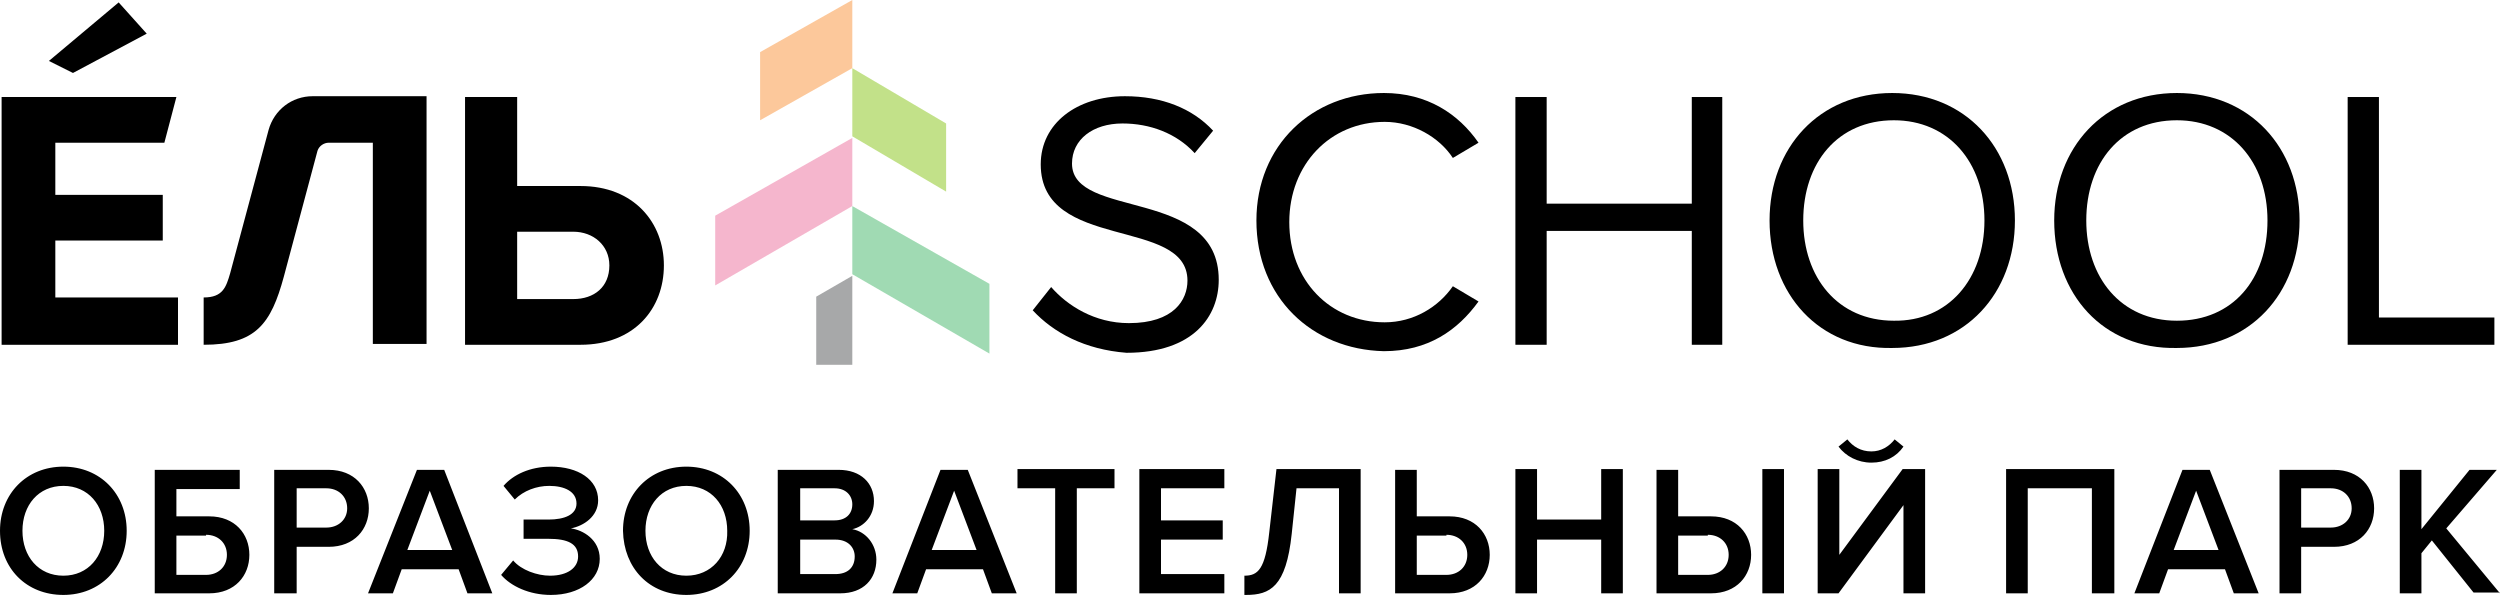 <?xml version="1.0" encoding="UTF-8"?> <!-- Generator: Adobe Illustrator 24.3.0, SVG Export Plug-In . SVG Version: 6.00 Build 0) --> <svg xmlns="http://www.w3.org/2000/svg" xmlns:xlink="http://www.w3.org/1999/xlink" id="Layer_1" x="0px" y="0px" viewBox="0 0 311.8 74.2" style="enable-background:new 0 0 311.8 74.2;" xml:space="preserve"> <style type="text/css"> .st0{fill-rule:evenodd;clip-rule:evenodd;} .st1{fill-rule:evenodd;clip-rule:evenodd;fill:#FCC89B;} .st2{fill-rule:evenodd;clip-rule:evenodd;fill:#C2E189;} .st3{fill-rule:evenodd;clip-rule:evenodd;fill:#A0DAB3;} .st4{fill-rule:evenodd;clip-rule:evenodd;fill:#F5B6CD;} .st5{fill-rule:evenodd;clip-rule:evenodd;fill:#A7A8A9;} </style> <g> <path class="st0" d="M128.8,38.7l2.3-2.9c2,2.3,5.4,4.5,9.7,4.5c5.6,0,7.3-2.9,7.3-5.3c0-8-18.3-3.6-18.3-14.5 c0-5.1,4.5-8.5,10.5-8.5c4.6,0,8.4,1.5,11,4.3l-2.3,2.8c-2.3-2.5-5.6-3.7-9-3.7c-3.7,0-6.3,2-6.3,5c0,7,18.3,2.9,18.3,14.5 c0,4.5-3.1,9.1-11.5,9.1C135.3,43.6,131.4,41.5,128.8,38.7z"></path> <path class="st0" d="M156.7,27.5c0-9.4,7-15.9,15.9-15.9c5.4,0,9.3,2.6,11.8,6.2l-3.2,1.9c-1.7-2.6-5-4.5-8.5-4.5 c-6.8,0-11.9,5.3-11.9,12.5c0,7.3,5.1,12.5,11.9,12.5c3.6,0,6.7-1.9,8.5-4.5l3.2,1.9c-2.6,3.6-6.3,6.2-11.8,6.2 C163.6,43.6,156.7,37.1,156.7,27.5z"></path> <polygon class="st0" points="211,43 211,28.8 192.9,28.8 192.9,43 189,43 189,12.1 192.9,12.1 192.9,25.4 211,25.4 211,12.1 214.8,12.1 214.8,43 "></polygon> <path class="st0" d="M220.7,27.5c0-9.1,6.2-15.9,15.3-15.9c9.1,0,15.3,6.8,15.3,15.9s-6.2,15.9-15.3,15.9 C226.9,43.6,220.7,36.7,220.7,27.5L220.7,27.5z M247.5,27.5c0-7.3-4.5-12.5-11.3-12.5c-7,0-11.3,5.3-11.3,12.5 c0,7.1,4.3,12.5,11.3,12.5C243,40.1,247.5,34.8,247.5,27.5z"></path> <path class="st0" d="M256.2,27.5c0-9.1,6.2-15.9,15.3-15.9c9.1,0,15.3,6.8,15.3,15.9s-6.2,15.9-15.3,15.9 C262.3,43.6,256.2,36.7,256.2,27.5L256.2,27.5z M282.8,27.5c0-7.3-4.5-12.5-11.3-12.5c-7,0-11.3,5.3-11.3,12.5 c0,7.1,4.3,12.5,11.3,12.5S282.8,34.8,282.8,27.5z"></path> <polygon class="st0" points="292.8,43 292.8,12.1 296.7,12.1 296.7,39.6 311.1,39.6 311.1,43 "></polygon> </g> <g> <polygon class="st0" points="0.2,43 0.2,12.1 22,12.1 20.5,17.8 6.9,17.8 6.9,24.3 20.3,24.3 20.3,30 6.9,30 6.9,37.1 22.2,37.1 22.2,43 "></polygon> <path class="st0" d="M64.5,12.2v11h7.9c6.7,0,10.4,4.6,10.4,9.9c0,5.4-3.7,9.9-10.4,9.9L58,43V12.1l6.5,0V12.2L64.5,12.2z M64.5,28.9v8.4h7c2.6,0,4.5-1.5,4.5-4.2c0-2.5-2-4.2-4.5-4.2H64.5z"></path> <polygon class="st0" points="6.1,7.6 14.8,0.3 18.3,4.2 9.1,9.1 "></polygon> <path class="st0" d="M25.4,37.1c2.4,0,2.8-1.3,3.3-3l4.8-17.9c0.7-2.5,2.9-4.2,5.5-4.2h14.2l0,30.9h-6.7V17.8h-5.5 c-0.6,0-1.2,0.4-1.4,1l-4.2,15.7c-1.6,5.9-3.5,8.5-10,8.5V37.1z"></path> </g> <path class="st0" d="M7.9,74.2c4.6,0,7.9-3.4,7.9-8c0-4.6-3.3-8-7.9-8c-4.6,0-7.9,3.4-7.9,8C0,70.9,3.3,74.2,7.9,74.2L7.9,74.2z M7.9,71.8c-3.1,0-5.1-2.4-5.1-5.6c0-3.2,2-5.6,5.1-5.6c3.1,0,5.1,2.4,5.1,5.6C13,69.4,11,71.8,7.9,71.8L7.9,71.8z M19.3,58.5V74 h6.8c3.2,0,5-2.2,5-4.8c0-2.6-1.8-4.8-5-4.8H22v-3.4h7.9v-2.4H19.3L19.3,58.5z M25.7,66.7c1.5,0,2.6,1,2.6,2.5 c0,1.5-1.1,2.5-2.6,2.5H22v-4.9H25.7L25.7,66.7z M37,74v-5.8H41c3.2,0,5-2.2,5-4.8c0-2.6-1.8-4.8-5-4.8h-6.8V74H37L37,74z M40.7,65.8H37v-4.9h3.7c1.5,0,2.6,1,2.6,2.5C43.3,64.8,42.2,65.8,40.7,65.8L40.7,65.8z M61.4,74h-3.1l-1.1-3h-7.1l-1.1,3h-3.1 l6.1-15.4h3.4L61.4,74L61.4,74z M56.4,68.6l-2.8-7.4l-2.8,7.4H56.4L56.4,68.6z M68.7,74.2c3.6,0,6.1-1.9,6.1-4.5 c0-2.4-2.1-3.6-3.6-3.8c1.6-0.3,3.4-1.5,3.4-3.5c0-2.6-2.5-4.2-5.9-4.2c-2.6,0-4.7,1-5.9,2.4l1.4,1.7c1.1-1.1,2.7-1.7,4.3-1.7 c1.9,0,3.4,0.7,3.4,2.2c0,1.4-1.5,2-3.5,2h-3.1v2.4h3.1c2.4,0,3.7,0.6,3.7,2.2c0,1.4-1.3,2.4-3.5,2.4c-1.6,0-3.6-0.7-4.6-1.9 l-1.5,1.8C63.7,73.1,66,74.2,68.7,74.2L68.7,74.2z M85.6,74.2c4.6,0,7.9-3.4,7.9-8c0-4.6-3.3-8-7.9-8c-4.6,0-7.9,3.4-7.9,8 C77.8,70.9,81,74.2,85.6,74.2L85.6,74.2z M85.6,71.8c-3.1,0-5.1-2.4-5.1-5.6c0-3.2,2-5.6,5.1-5.6c3.1,0,5.1,2.4,5.1,5.6 C90.8,69.4,88.7,71.8,85.6,71.8L85.6,71.8z M104.8,74c2.9,0,4.5-1.8,4.5-4.2c0-1.9-1.3-3.5-3-3.8c1.4-0.3,2.7-1.6,2.7-3.5 c0-2.2-1.6-3.9-4.4-3.9H97V74H104.8L104.8,74z M104.1,64.9h-4.3v-4h4.3c1.4,0,2.2,0.9,2.2,2C106.3,64.1,105.5,64.9,104.1,64.9 L104.1,64.9z M104.2,71.6h-4.4v-4.3h4.4c1.6,0,2.4,1,2.4,2.1C106.6,70.8,105.7,71.6,104.2,71.6L104.2,71.6z M126.8,74l-6.1-15.4 h-3.4L111.3,74h3.1l1.1-3h7.1l1.1,3H126.8L126.8,74z M121.8,68.6h-5.6l2.8-7.4L121.8,68.6L121.8,68.6z M134.3,74V60.9h4.7v-2.4 h-12.1v2.4h4.7V74H134.3L134.3,74z M152.7,74v-2.4h-7.9v-4.3h7.7v-2.4h-7.7v-4h7.9v-2.4h-10.6V74H152.7L152.7,74z M155.4,74.2 c3,0,5-1,5.7-7.6l0.6-5.7h5.3V74h2.7V58.5h-10.5l-0.9,7.9c-0.5,4.6-1.4,5.4-3.1,5.4V74.2L155.4,74.2z M174,58.5V74h6.8 c3.2,0,5-2.2,5-4.8c0-2.6-1.8-4.8-5-4.8h-4.1v-5.8H174L174,58.5z M180.4,66.7c1.5,0,2.6,1,2.6,2.5c0,1.5-1.1,2.5-2.6,2.5h-3.7v-4.9 H180.4L180.4,66.7z M202.4,74V58.5h-2.7v6.3h-8v-6.3h-2.7V74h2.7v-6.7h8V74H202.4L202.4,74z M206.6,58.5V74h6.8c3.2,0,5-2.2,5-4.8 c0-2.6-1.8-4.8-5-4.8h-4.1v-5.8H206.6L206.6,58.5z M213,66.7c1.5,0,2.6,1,2.6,2.5c0,1.5-1.1,2.5-2.6,2.5h-3.7v-4.9H213L213,66.7z M222.5,74V58.5h-2.7V74H222.5L222.5,74z M229.3,74l8.1-11v11h2.7V58.5h-2.8l-7.9,10.7V58.5h-2.7V74H229.3L229.3,74z M237.4,55.7 l-1.1-0.9c-0.7,0.9-1.7,1.5-2.9,1.5c-1.3,0-2.3-0.6-3-1.5l-1.1,0.9c0.9,1.2,2.4,2,4.1,2C235.1,57.7,236.5,57,237.4,55.7L237.4,55.7z M263.7,74V58.5h-13.5V74h2.7V60.9h8V74H263.7L263.7,74z M281.7,74l-6.1-15.4h-3.4L266.2,74h3.1l1.1-3h7.1l1.1,3H281.7L281.7,74z M276.7,68.6h-5.6l2.8-7.4L276.7,68.6L276.7,68.6z M287,74v-5.8h4.1c3.2,0,5-2.2,5-4.8c0-2.6-1.8-4.8-5-4.8h-6.8V74H287L287,74z M290.7,65.8H287v-4.9h3.7c1.5,0,2.6,1,2.6,2.5C293.3,64.8,292.2,65.8,290.7,65.8L290.7,65.8z M311.8,74l-6.7-8.1l6.3-7.3H308 l-6,7.4v-7.4h-2.7V74h2.7V69l1.3-1.6l5.2,6.5H311.8z"></path> <polygon class="st1" points="106.3,8.5 94.8,15 94.8,6.5 106.3,0 "></polygon> <polygon class="st2" points="106.3,17 118,23.9 118,15.4 106.3,8.5 "></polygon> <polygon class="st3" points="106.3,34.2 123.4,44.1 123.4,35.4 106.3,25.7 "></polygon> <polygon class="st4" points="106.3,25.7 89.2,35.6 89.2,26.9 106.3,17.2 "></polygon> <polygon class="st5" points="106.3,45.5 101.8,45.5 101.8,37 106.3,34.4 "></polygon> </svg> 